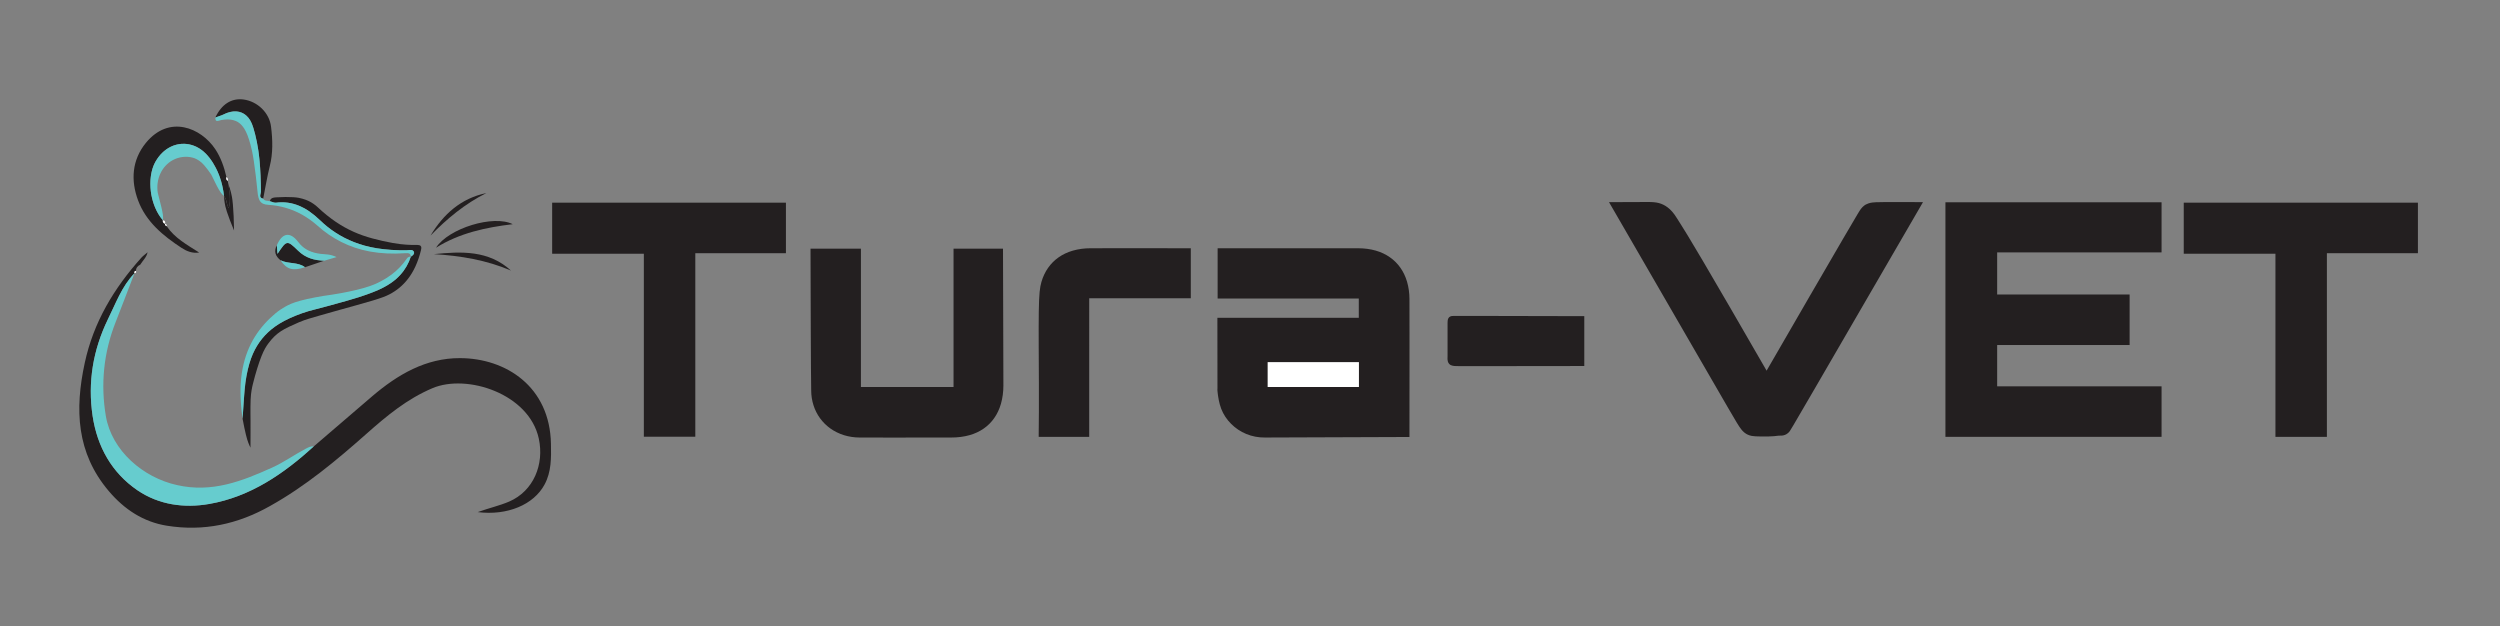 <?xml version="1.0" encoding="UTF-8" standalone="no"?>
<svg
   xmlns:dc="http://purl.org/dc/elements/1.1/"
   xmlns:cc="http://creativecommons.org/ns#"
   xmlns:rdf="http://www.w3.org/1999/02/22-rdf-syntax-ns#"
   xmlns:svg="http://www.w3.org/2000/svg"
   xmlns="http://www.w3.org/2000/svg"
   viewBox="0 0 756 189.333"
   height="189.333"
   width="756"
   xml:space="preserve"
   id="svg2"
   version="1.1"><rect x="0" y="0" width="756" height="189.333" fill="#808080" stroke="none"/><defs
     id="defs6" /><g
     transform="matrix(1.333,0,0,-1.333,0,189.333)"
     id="g10"><path
       id="path12"
       style="fill:#231f20;fill-opacity:1;fill-rule:evenodd;stroke:none"
       d="m 453.07,84.778 h 37.294 V 96.146 H 441.334 V 42.934 h 49.03 v 11.46 h -37.294 v 9.37 h 30.048 v 11.461 h -30.048" /><path
       id="path14"
       style="fill:#231f20;fill-opacity:1;fill-rule:evenodd;stroke:none"
       d="m 381.349,91.06 c -0.68,1.079 -1.097,1.77 -1.48,2.301 -0.746,1.027 -1.37,1.529 -2.023,1.95 -0.32,0.199 -0.643,0.356 -0.983,0.486 -0.338,0.127 -0.693,0.223 -1.079,0.291 -0.384,0.064 -0.803,0.095 -1.273,0.114 -0.472,0.019 -0.997,0.021 -1.521,0.004 -0.953,-0.004 -1.908,-0.009 -3.239,-0.013 -1.329,-0.007 -3.033,-0.011 -4.735,-0.017 l 26.834,-46.361 c 0.767,-1.348 1.554,-2.682 2.085,-3.551 0.529,-0.869 0.801,-1.272 1.044,-1.58 0.487,-0.616 0.84,-0.88 1.242,-1.116 0.202,-0.117 0.421,-0.211 0.684,-0.3 0.262,-0.088 0.571,-0.171 1.345,-0.216 0.773,-0.044 2.015,-0.052 2.973,-0.029 0.956,0.025 1.633,0.082 2.303,0.183 0.233,-0.017 0.468,-0.013 0.671,0.006 0.531,0.051 0.96,0.197 1.395,0.558 0.135,0.112 0.271,0.25 0.421,0.441 0.147,0.193 0.308,0.438 5.351,9.107 5.044,8.669 14.97,25.758 24.879,42.859 -3.404,0.029 -6.809,0.029 -8.739,0.014 -1.929,-0.016 -2.386,-0.049 -2.748,-0.101 -0.363,-0.049 -0.635,-0.117 -0.868,-0.194 -0.464,-0.151 -0.787,-0.325 -1.146,-0.639 -0.179,-0.155 -0.366,-0.344 -0.582,-0.618 -0.217,-0.274 -0.465,-0.634 -4.039,-6.761 -3.575,-6.127 -10.479,-18.024 -17.355,-29.934 -5.59,9.716 -11.224,19.41 -14.51,24.99 -3.286,5.58 -4.227,7.048 -4.904,8.126" /><path
       id="path16"
       style="fill:#231f20;fill-opacity:1;fill-rule:evenodd;stroke:none"
       d="m 195.306,69.889 v 15.735 h -11.434 c 0.019,-6.845 0.04,-13.692 0.056,-18.246 0.017,-4.556 0.027,-6.822 0.043,-8.765 0.013,-1.944 0.031,-3.566 0.055,-5.189 0.004,-1.13 0.182,-2.259 0.52,-3.321 0.336,-1.063 0.836,-2.052 1.482,-2.943 0.647,-0.894 1.444,-1.682 2.361,-2.335 0.918,-0.65 1.96,-1.165 3.082,-1.514 1.123,-0.347 2.327,-0.527 3.53,-0.529 1.799,-0.008 3.597,-0.014 7.071,-0.014 3.47,0 8.615,0.007 13.761,0.014 1.428,-0.008 2.861,0.182 4.112,0.535 1.251,0.352 2.318,0.867 3.24,1.512 0.922,0.645 1.703,1.423 2.354,2.347 0.651,0.924 1.171,1.995 1.533,3.253 0.358,1.258 0.56,2.705 0.557,4.149 l -0.09,31.046 H 216.317 V 54.243 h -21.012" /><path
       id="path18"
       style="fill:#231f20;fill-opacity:1;fill-rule:evenodd;stroke:none"
       d="m 146.06,42.964 h 11.675 v 41.63 h 20.558 V 96.057 H 125.261 V 84.473 h 20.799" /><path
       id="path20"
       style="fill:#231f20;fill-opacity:1;fill-rule:evenodd;stroke:none"
       d="m 495.398,84.473 h 20.801 V 42.934 h 11.672 v 41.66 h 20.65 v 11.463 h -53.124" /><path
       id="path22"
       style="fill:#231f20;fill-opacity:1;fill-rule:evenodd;stroke:none"
       d="m 247.397,85.717 c -1.387,0.006 -2.781,-0.184 -4.011,-0.539 -1.232,-0.351 -2.3,-0.868 -3.228,-1.518 -0.931,-0.65 -1.718,-1.437 -2.374,-2.364 -0.656,-0.929 -1.176,-1.997 -1.53,-3.226 -0.355,-1.231 -0.538,-2.623 -0.598,-6.736 -0.06,-4.113 0.003,-10.944 0.022,-16.132 0.02,-5.185 -0.004,-8.727 -0.046,-12.268 h 11.462 V 74.376 h 23.046 v 11.341 c -5.639,0.006 -11.28,0.013 -15.07,0.013 -3.789,0 -5.732,-0.007 -7.673,-0.013" /><path
       id="path24"
       style="fill:#231f20;fill-opacity:1;fill-rule:evenodd;stroke:none"
       d="m 329.446,70.357 c -0.307,-0.031 -0.7,-0.182 -0.866,-0.504 -0.101,-0.194 -0.13,-0.316 -0.163,-0.541 -0.019,-0.143 -0.029,-0.329 -0.029,-0.515 v -7.58 c -0.018,-0.21 -0.019,-0.422 -0.013,-0.596 0.028,-0.441 0.075,-0.787 0.382,-1.142 0.255,-0.255 0.446,-0.312 0.706,-0.391 0.124,-0.031 0.27,-0.061 0.462,-0.082 0.195,-0.019 0.434,-0.033 5.357,-0.033 4.921,-0.002 14.522,0.008 24.125,0.03 v 11.31 c -9.877,0.026 -19.75,0.049 -24.747,0.056 -4.994,0.004 -5.109,-0.001 -5.214,-0.012" /><path
       id="path26"
       style="fill:#231f20;fill-opacity:1;fill-rule:evenodd;stroke:none"
       d="m 71.198,40.78 c 4.425,3.791 8.824,7.58 13.25,11.369 5.763,4.913 12.159,8.673 19.921,8.643 10.401,-0.03 20.376,-6.458 20.619,-19.436 0.061,-3.153 0.121,-6.336 -1.454,-9.247 -2.457,-4.578 -8.46,-7.094 -15.161,-6.247 2.607,0.941 4.971,1.457 7.155,2.397 5.519,2.395 7.975,8.428 6.702,14.281 C 120.046,52.697 105.946,57.304 98.093,53.969 92.302,51.515 87.692,47.663 83.143,43.632 76.29,37.565 69.318,31.746 61.282,27.257 53.944,23.103 46.181,21.435 37.875,22.771 c -5.337,0.847 -9.674,3.699 -13.191,7.852 -7.369,8.672 -7.732,18.558 -5.459,29.078 2.001,9.278 6.641,16.978 12.888,23.924 0.425,0.455 0.941,0.786 1.364,1.181 -0.211,-1.123 -1.091,-1.879 -1.665,-2.819 -0.578,-0.274 -0.973,-0.729 -0.973,-1.424 l 0.092,-0.094 c 0,0 -0.092,0.122 -0.092,0.122 -0.302,-0.059 -0.453,-0.211 -0.332,-0.544 0,0 0,0 0,0 -2.88,-2.972 -4.245,-6.853 -6.036,-10.461 -3.363,-6.944 -4.608,-14.28 -3.455,-21.951 1.062,-6.945 4.307,-12.796 10.128,-16.798 4.881,-3.337 10.643,-4.123 16.343,-3.125 9.309,1.638 16.859,6.824 23.712,13.07" /><path
       id="path28"
       style="fill:#66ccce;fill-opacity:1;fill-rule:evenodd;stroke:none"
       d="M 71.198,40.78 C 64.345,34.535 56.795,29.348 47.485,27.711 41.785,26.713 36.023,27.499 31.142,30.836 c -5.821,4.002 -9.066,9.853 -10.128,16.798 -1.152,7.671 0.092,15.008 3.455,21.951 1.791,3.608 3.156,7.489 6.036,10.461 -1.425,-3.7 -2.82,-7.398 -4.276,-11.097 -2.729,-6.915 -3.427,-14.1 -2.215,-21.316 1.337,-7.821 8.433,-13.949 16.165,-15.646 7.912,-1.79 14.703,0.879 21.557,3.972 2.699,1.215 5.065,2.942 7.67,4.306 0.577,0.303 1.124,0.578 1.791,0.515" /><path
       id="path30"
       style="fill:#231f20;fill-opacity:1;fill-rule:evenodd;stroke:none"
       d="m 61.261,96.546 c 0.065,0.251 0.347,0.504 0.541,0.571 0.162,0.081 0.499,0.133 0.844,0.152 1.432,0.092 2.872,0.096 3.882,0.031 1.009,-0.066 1.591,-0.2 2.1,-0.349 0.508,-0.147 0.948,-0.31 1.352,-0.501 0.404,-0.19 0.775,-0.407 1.128,-0.65 0.351,-0.242 0.687,-0.51 0.998,-0.805 1.286,-1.219 2.671,-2.334 4.036,-3.264 1.367,-0.929 2.716,-1.671 4.072,-2.279 1.355,-0.607 2.72,-1.08 4.261,-1.504 1.541,-0.424 3.26,-0.795 4.587,-1.03 1.326,-0.235 2.262,-0.331 3.101,-0.389 0.838,-0.058 1.579,-0.074 2.32,-0.057 0.13,0 0.259,-0.004 0.362,-0.016 0.27,-0.042 0.524,-0.033 0.689,-0.371 0.093,-0.298 0.032,-0.518 -0.05,-0.886 C 95.167,83.908 94.725,82.643 94.228,81.565 93.729,80.484 93.177,79.591 92.58,78.813 91.981,78.032 91.342,77.369 90.643,76.785 89.948,76.203 89.193,75.7 88.362,75.268 87.53,74.838 86.621,74.478 84.562,73.858 82.498,73.237 79.28,72.356 77.044,71.735 74.807,71.113 73.553,70.752 72.504,70.449 71.454,70.145 70.612,69.9 70.074,69.738 69.535,69.575 69.302,69.498 69.028,69.399 68.753,69.304 68.442,69.186 67.828,68.927 c -0.612,-0.26 -1.525,-0.667 -2.264,-1.022 -0.74,-0.356 -1.304,-0.66 -1.836,-1.009 -1.058,-0.694 -1.956,-1.544 -2.886,-2.82 -0.462,-0.633 -0.943,-1.371 -1.543,-2.89 -0.602,-1.519 -1.325,-3.822 -1.901,-6.154 -0.126,-0.474 -0.228,-0.952 -0.322,-1.506 -0.093,-0.553 -0.177,-1.178 -0.22,-2.155 -0.041,-0.975 -0.04,-2.296 -0.036,-3.141 0.004,-0.845 0.009,-1.217 0.014,-1.682 0.003,-0.465 0.004,-1.025 0.002,-2.052 -0.002,-1.027 -0.007,-2.519 -0.012,-4.016 -0.177,0.346 -0.334,0.706 -0.495,1.131 -0.163,0.425 -0.323,0.919 -0.548,1.832 -0.222,0.912 -0.504,2.247 -0.747,3.586 0.089,1.395 0.183,2.791 0.247,3.727 0.067,0.934 0.105,1.406 0.141,1.814 0.033,0.411 0.065,0.754 0.098,1.099 0.175,2.076 0.553,4.138 1.039,5.821 0.487,1.679 1.081,2.98 1.775,4.12 0.697,1.139 1.491,2.116 2.466,3.034 0.975,0.915 2.127,1.768 3.689,2.593 1.561,0.828 3.53,1.628 5.555,2.231 3.267,0.843 6.525,1.728 8.726,2.363 2.203,0.632 3.345,1.012 4.314,1.354 0.969,0.344 1.762,0.651 2.544,0.984 1.112,0.48 2.182,1.068 3.053,1.667 0.873,0.599 1.552,1.208 2.124,1.84 0.574,0.631 1.044,1.282 1.44,1.975 0.397,0.693 0.721,1.427 0.963,2.188 l -0.09,0.09 0.09,-0.121 c 0.139,0.089 0.274,0.189 0.367,0.267 0.258,0.221 0.327,0.367 0.356,0.536 0.024,0.207 -0.05,0.452 -0.342,0.626 -0.112,0.056 -0.182,0.073 -0.307,0.087 -0.075,0.009 -0.174,0.01 -0.345,-5e-4 -0.174,-0.008 -0.422,-0.03 -0.668,-0.059 -2.356,-0.046 -4.719,0.115 -6.741,0.44 -2.022,0.325 -3.705,0.812 -5.224,1.41 -1.52,0.597 -2.879,1.299 -4.144,2.121 -1.266,0.817 -2.439,1.75 -3.509,2.79 -0.814,0.786 -1.694,1.51 -2.48,2.054 -0.783,0.546 -1.476,0.913 -2.13,1.196 -1.904,0.819 -3.617,1 -5.427,0.784 -0.061,-0.011 -0.125,-0.014 -0.207,-0.005 -0.081,0.005 -0.181,0.016 -0.382,0.073 -0.201,0.055 -0.507,0.154 -0.806,0.266 0.01,0.051 0.024,0.106 0.041,0.155" /><path
       id="path32"
       style="fill:#231f20;fill-opacity:1;fill-rule:evenodd;stroke:none"
       d="m 37.813,90.719 c 1.849,-2.728 4.67,-4.245 7.37,-5.974 -1.547,-0.241 -2.913,0.334 -4.004,1.063 -4.184,2.727 -8.066,5.941 -9.855,10.763 -1.698,4.548 -1.394,9.156 1.759,13.037 5.306,6.49 12.522,3.428 15.738,-1.393 1.275,-1.909 2.031,-4.095 2.546,-6.338 -0.12,-0.363 -0.059,-0.666 0.304,-0.878 0.029,-0.275 0.09,-0.548 0.151,-0.79 0.243,-1.758 0.577,-3.485 0.092,-5.397 -0.637,0.941 -0.394,2.002 -1.092,2.699 0,0 0,0.062 0,0.062 -0.364,3.212 -1.394,6.154 -3.335,8.7 -3.487,4.58 -9.46,4.063 -12.25,-0.97 -2.032,-3.73 -1.246,-9.855 1.728,-13.251 0,0 -0.03,0.03 -0.03,0.03 -0.061,-0.425 0.121,-0.698 0.514,-0.818 0,0 0,0 0,0 -0.059,-0.272 0.093,-0.456 0.365,-0.546" /><path
       id="path34"
       style="fill:#66ccce;fill-opacity:1;fill-rule:evenodd;stroke:none"
       d="M 92.675,83.715 C 92.548,83.649 92.423,83.55 92.302,83.381 91.835,82.707 91.317,82.065 90.75,81.463 90.181,80.863 89.565,80.302 88.864,79.773 88.165,79.242 87.383,78.748 86.447,78.247 85.511,77.748 84.423,77.244 82.55,76.71 80.68,76.172 78.024,75.602 75.35,75.194 72.638,74.835 69.937,74.305 68.15,73.823 66.36,73.34 65.484,72.902 64.713,72.466 63.946,72.033 63.284,71.6 62.495,70.95 c -0.789,-0.651 -1.705,-1.521 -2.522,-2.436 -0.816,-0.916 -1.533,-1.872 -2.164,-2.889 -0.631,-1.02 -1.178,-2.099 -1.642,-3.28 -0.462,-1.179 -0.842,-2.458 -1.125,-3.904 -0.282,-1.444 -0.467,-3.051 -0.481,-4.986 -0.013,-1.931 0.149,-4.193 0.474,-6.428 0.086,1.339 0.172,2.677 0.235,3.608 0.063,0.931 0.098,1.456 0.132,1.892 0.032,0.439 0.059,0.789 0.089,1.139 0.182,2.078 0.565,4.145 1.056,5.827 0.489,1.682 1.089,2.982 1.786,4.12 0.7,1.14 1.496,2.118 2.471,3.034 0.976,0.914 2.131,1.766 3.692,2.591 1.561,0.826 3.527,1.625 5.549,2.227 3.267,0.843 6.525,1.728 8.726,2.363 2.203,0.632 3.345,1.012 4.314,1.354 0.969,0.344 1.762,0.651 2.544,0.984 1.112,0.482 2.182,1.068 3.054,1.667 0.873,0.599 1.551,1.208 2.124,1.84 0.574,0.631 1.043,1.28 1.44,1.975 0.397,0.693 0.721,1.427 0.963,2.188 -0.182,0 -0.37,-0.032 -0.535,-0.121" /><path
       id="path36"
       style="fill:#231f20;fill-opacity:1;fill-rule:evenodd;stroke:none"
       d="m 48.85,115.371 c 1.394,3.001 3.669,4.456 6.397,4.094 3.153,-0.426 5.883,-3.003 6.247,-6.216 0.364,-2.972 0.455,-5.974 -0.304,-8.945 -0.605,-2.427 -1.002,-4.912 -1.486,-7.338 -1.121,0.212 -0.514,1.091 -0.514,1.608 -0.032,4.972 -0.303,9.913 -1.791,14.675 -1.029,3.365 -3.697,4.366 -6.76,2.79 -0.578,-0.274 -1.213,-0.425 -1.789,-0.667" /><path
       id="path38"
       style="fill:#66ccce;fill-opacity:1;fill-rule:evenodd;stroke:none"
       d="m 48.867,115.027 c 0.019,-0.146 0.1,-0.398 0.31,-0.433 0.189,-0.035 0.297,0.014 0.527,0.073 0.127,0.034 0.289,0.079 0.451,0.127 0.519,0.1 1.05,0.152 1.51,0.152 0.459,-0.004 0.849,-0.056 1.2,-0.146 0.938,-0.262 1.733,-0.681 2.564,-1.975 0.252,-0.405 0.497,-0.908 0.729,-1.505 0.23,-0.598 0.448,-1.291 0.671,-2.112 0.223,-0.82 0.454,-1.767 0.746,-3.669 0.29,-1.905 0.642,-4.768 0.917,-7.633 0.04,-0.268 0.096,-0.535 0.159,-0.749 0.061,-0.215 0.128,-0.379 0.203,-0.52 0.164,-0.349 0.516,-0.687 0.839,-0.819 0.287,-0.14 0.709,-0.222 1.137,-0.245 1.344,-0.083 2.677,-0.31 3.963,-0.681 1.286,-0.368 2.52,-0.877 3.733,-1.553 1.214,-0.681 2.405,-1.532 3.492,-2.497 1.616,-1.462 3.43,-2.705 5.401,-3.697 1.971,-0.992 4.097,-1.736 6.533,-2.175 2.435,-0.441 5.181,-0.578 7.897,-0.375 0.231,0.014 0.464,0.015 0.61,0.009 0.298,-0.021 0.332,-0.05 0.481,-0.145 0.237,-0.226 0.235,-0.404 0.273,-0.653 0.139,0.089 0.274,0.189 0.367,0.267 0.258,0.221 0.327,0.367 0.356,0.536 0.024,0.207 -0.05,0.452 -0.342,0.626 -0.112,0.056 -0.182,0.073 -0.307,0.087 -0.075,0.009 -0.174,0.01 -0.345,-5e-4 -0.174,-0.008 -0.422,-0.03 -0.668,-0.059 -2.356,-0.046 -4.719,0.115 -6.741,0.44 -2.022,0.325 -3.705,0.812 -5.224,1.41 -1.52,0.597 -2.879,1.299 -4.144,2.121 -1.266,0.817 -2.439,1.75 -3.509,2.79 -0.814,0.786 -1.694,1.51 -2.48,2.054 -0.783,0.546 -1.476,0.913 -2.13,1.196 -1.904,0.819 -3.617,1 -5.427,0.784 -0.061,-0.011 -0.125,-0.014 -0.207,-0.005 -0.081,0.005 -0.181,0.016 -0.382,0.073 -0.201,0.055 -0.507,0.154 -0.806,0.266 -0.103,0.025 -0.21,0.044 -0.361,0.064 -0.154,0.022 -0.353,0.038 -0.483,0.061 -0.282,0.056 -0.339,0.105 -0.495,0.231 -0.072,0.067 -0.13,0.142 -0.177,0.219 -0.193,0.044 -0.461,0.089 -0.617,0.366 -0.039,0.078 -0.052,0.145 -0.061,0.23 -0.005,0.053 -0.006,0.114 0.017,0.243 0.024,0.128 0.072,0.326 0.102,0.467 0.031,0.137 0.039,0.22 0.044,0.302 -0.016,2.474 -0.128,4.948 -0.296,6.867 -0.171,1.919 -0.399,3.284 -0.647,4.496 -0.249,1.212 -0.519,2.273 -0.766,3.061 -0.248,0.789 -0.473,1.31 -0.733,1.745 -0.26,0.436 -0.553,0.786 -0.871,1.069 -0.317,0.283 -0.659,0.5 -1.027,0.655 -0.371,0.158 -0.769,0.257 -1.201,0.29 -0.859,0.074 -1.958,-0.172 -3.009,-0.719 -0.103,-0.053 -0.209,-0.1 -0.425,-0.179 -0.215,-0.077 -0.542,-0.186 -0.788,-0.274 -0.245,-0.085 -0.412,-0.15 -0.576,-0.215 -0.003,-0.116 0,-0.237 0.016,-0.344" /><path
       id="path40"
       style="fill:#66ccce;fill-opacity:1;fill-rule:evenodd;stroke:none"
       d="m 36.558,95.251 c -0.202,0.861 -0.478,1.973 -0.776,3.078 -0.11,0.746 -0.114,1.508 -0.012,2.247 0.103,0.735 0.313,1.45 0.619,2.107 0.306,0.658 0.71,1.256 1.184,1.765 0.472,0.507 1.012,0.929 1.591,1.246 1.409,0.766 3.01,0.974 4.557,0.578 0.552,-0.154 1.029,-0.39 1.554,-0.76 0.281,-0.196 0.584,-0.439 1.036,-0.95 0.45,-0.513 1.052,-1.296 1.6,-2.11 0.446,-0.95 0.915,-1.89 1.282,-2.587 0.368,-0.697 0.637,-1.156 0.887,-1.504 0.249,-0.346 0.483,-0.585 0.742,-0.79 -0.133,1.174 -0.364,2.339 -0.673,3.394 -0.307,1.054 -0.691,1.999 -1.133,2.876 -0.443,0.877 -0.943,1.688 -1.507,2.406 -0.564,0.716 -1.189,1.342 -1.869,1.833 -1.381,0.999 -2.962,1.429 -4.494,1.314 -0.776,-0.057 -1.548,-0.255 -2.276,-0.59 -0.729,-0.336 -1.416,-0.805 -2.033,-1.402 -0.616,-0.596 -1.158,-1.319 -1.566,-2.042 -0.405,-0.722 -0.673,-1.446 -0.864,-2.288 -0.398,-1.675 -0.415,-3.926 0.091,-6.006 0.247,-1.032 0.609,-2.004 1.025,-2.839 0.417,-0.837 0.888,-1.542 1.443,-2.177 0.048,0.368 0.051,0.739 -0.011,1.23 -0.063,0.492 -0.191,1.105 -0.395,1.968" /><path
       id="path42"
       style="fill:#231f20;fill-opacity:1;fill-rule:evenodd;stroke:none"
       d="m 98.911,85.838 c 2.85,4.427 13.1,7.549 17.403,5.337 -6.123,-0.729 -12.067,-2 -17.403,-5.337" /><path
       id="path44"
       style="fill:#231f20;fill-opacity:1;fill-rule:evenodd;stroke:none"
       d="m 98.425,84.382 c 6.247,0.637 12.432,0.909 17.497,-3.729 -5.579,2.395 -11.462,3.365 -17.497,3.729" /><path
       id="path46"
       style="fill:#231f20;fill-opacity:1;fill-rule:evenodd;stroke:none"
       d="m 63.647,82.989 c -1.154,0.91 -1.576,2 -0.846,3.396 0.028,-0.607 0.088,-1.183 0.149,-1.941 2.092,3.124 2.154,3.182 4.669,0.728 1.699,-1.668 3.699,-2.213 5.943,-2.275 -1.456,-0.484 -2.91,-0.968 -4.367,-1.484 -1.637,1.242 -3.789,0.696 -5.549,1.577" /><path
       id="path48"
       style="fill:#66ccce;fill-opacity:1;fill-rule:evenodd;stroke:none"
       d="m 73.562,82.895 c -2.244,0.062 -4.244,0.608 -5.943,2.275 -2.516,2.455 -2.577,2.396 -4.669,-0.728 -0.061,0.758 -0.122,1.334 -0.149,1.941 1.211,2.85 3,3.183 4.849,0.758 1.334,-1.76 3.093,-2.457 5.126,-2.699 1.062,-0.121 2.151,-0.032 3.577,-0.728 -1.152,-0.334 -1.972,-0.576 -2.79,-0.819" /><path
       id="path50"
       style="fill:#231f20;fill-opacity:1;fill-rule:evenodd;stroke:none"
       d="m 97.668,88.598 c 2.94,4.883 6.944,8.459 12.674,9.641 -4.822,-2.396 -8.914,-5.791 -12.674,-9.641" /><path
       id="path52"
       style="fill:#231f20;fill-opacity:1;fill-rule:evenodd;stroke:none"
       d="m 51.487,93.957 c 0.351,-1.075 0.95,-2.655 1.608,-4.208 -0.024,2.222 -0.13,4.445 -0.262,5.918 -0.135,1.476 -0.296,2.2 -0.462,2.836 -0.168,0.635 -0.344,1.177 -0.551,1.706 0.169,-1.061 0.287,-2.134 0.326,-2.871 0.04,-0.736 0.004,-1.139 -0.044,-1.505 -0.05,-0.365 -0.11,-0.696 -0.191,-1.022 -0.084,0.117 -0.154,0.242 -0.225,0.415 -0.071,0.172 -0.143,0.388 -0.221,0.685 -0.077,0.295 -0.159,0.668 -0.235,0.908 -0.132,0.41 -0.24,0.493 -0.41,0.691 0.018,-0.45 0.063,-0.9 0.137,-1.406 0.074,-0.509 0.177,-1.075 0.53,-2.148" /><path
       id="path54"
       style="fill:#66ccce;fill-opacity:1;fill-rule:evenodd;stroke:none"
       d="m 63.647,82.989 c 1.76,-0.882 3.912,-0.335 5.549,-1.577 -2.76,-0.911 -4.154,-0.515 -5.549,1.577" /><path
       id="path56"
       style="fill:#ffffff;fill-opacity:1;fill-rule:evenodd;stroke:none"
       d="m 51.669,100.999 c -0.363,0.212 -0.424,0.515 -0.304,0.878 0.333,-0.213 0.394,-0.515 0.304,-0.878" /><path
       id="path58"
       style="fill:#ffffff;fill-opacity:1;fill-rule:evenodd;stroke:none"
       d="m 37.448,91.265 c -0.394,0.12 -0.575,0.393 -0.514,0.818 0.514,-0.061 0.608,-0.392 0.514,-0.818" /><path
       id="path60"
       style="fill:#ffffff;fill-opacity:1;fill-rule:evenodd;stroke:none"
       d="m 37.813,90.719 c -0.272,0.091 -0.424,0.274 -0.365,0.546 0.304,-0.029 0.426,-0.243 0.365,-0.546" /><path
       id="path62"
       style="fill:#ffffff;fill-opacity:1;fill-rule:evenodd;stroke:none"
       d="m 30.506,80.047 c -0.121,0.333 0.03,0.486 0.332,0.544 0.122,-0.333 0.03,-0.515 -0.332,-0.544" /><path
       id="path64"
       style="fill:#231f20;fill-opacity:1;fill-rule:evenodd;stroke:none"
       d="m 308.283,54.243 h -20.71 v 5.64 h 20.71" /><path
       id="path66"
       style="fill:none;stroke:#231f20;stroke-width:0.216;stroke-linecap:round;stroke-linejoin:miter;stroke-miterlimit:10;stroke-dasharray:none;stroke-opacity:1"
       d="m 287.603,59.884 h 20.68 v -5.642 h -20.68" /><path
       id="path68"
       style="fill:#231f20;fill-opacity:1;fill-rule:evenodd;stroke:none"
       d="m 276.189,53.905 c -0.032,-0.186 -0.032,-0.376 0.065,-1.159 0.101,-0.789 0.295,-2.168 0.785,-3.442 0.488,-1.276 1.271,-2.449 2.248,-3.424 0.976,-0.979 2.148,-1.763 3.425,-2.29 1.348,-0.558 2.814,-0.831 4.273,-0.81 l 32.759,0.122 v 1.849 c 0,7.277 0.013,14.556 0.013,19.462 0,4.908 -0.005,7.444 -0.013,9.98 3e-4,1.365 -0.194,2.73 -0.549,3.943 -0.355,1.213 -0.874,2.268 -1.524,3.186 -0.652,0.921 -1.439,1.701 -2.364,2.349 -0.926,0.649 -1.988,1.162 -3.208,1.513 -1.22,0.351 -2.596,0.531 -3.967,0.531 l -31.904,0.001 0.002,-11.404 h 32.023 v -4.366 h -32.079 3e-4" /><path
       id="path70"
       style="fill:#ffffff;fill-opacity:1;fill-rule:evenodd;stroke:none"
       d="m 308.283,54.243 h -20.71 v 5.642 h 20.71" /></g></svg>